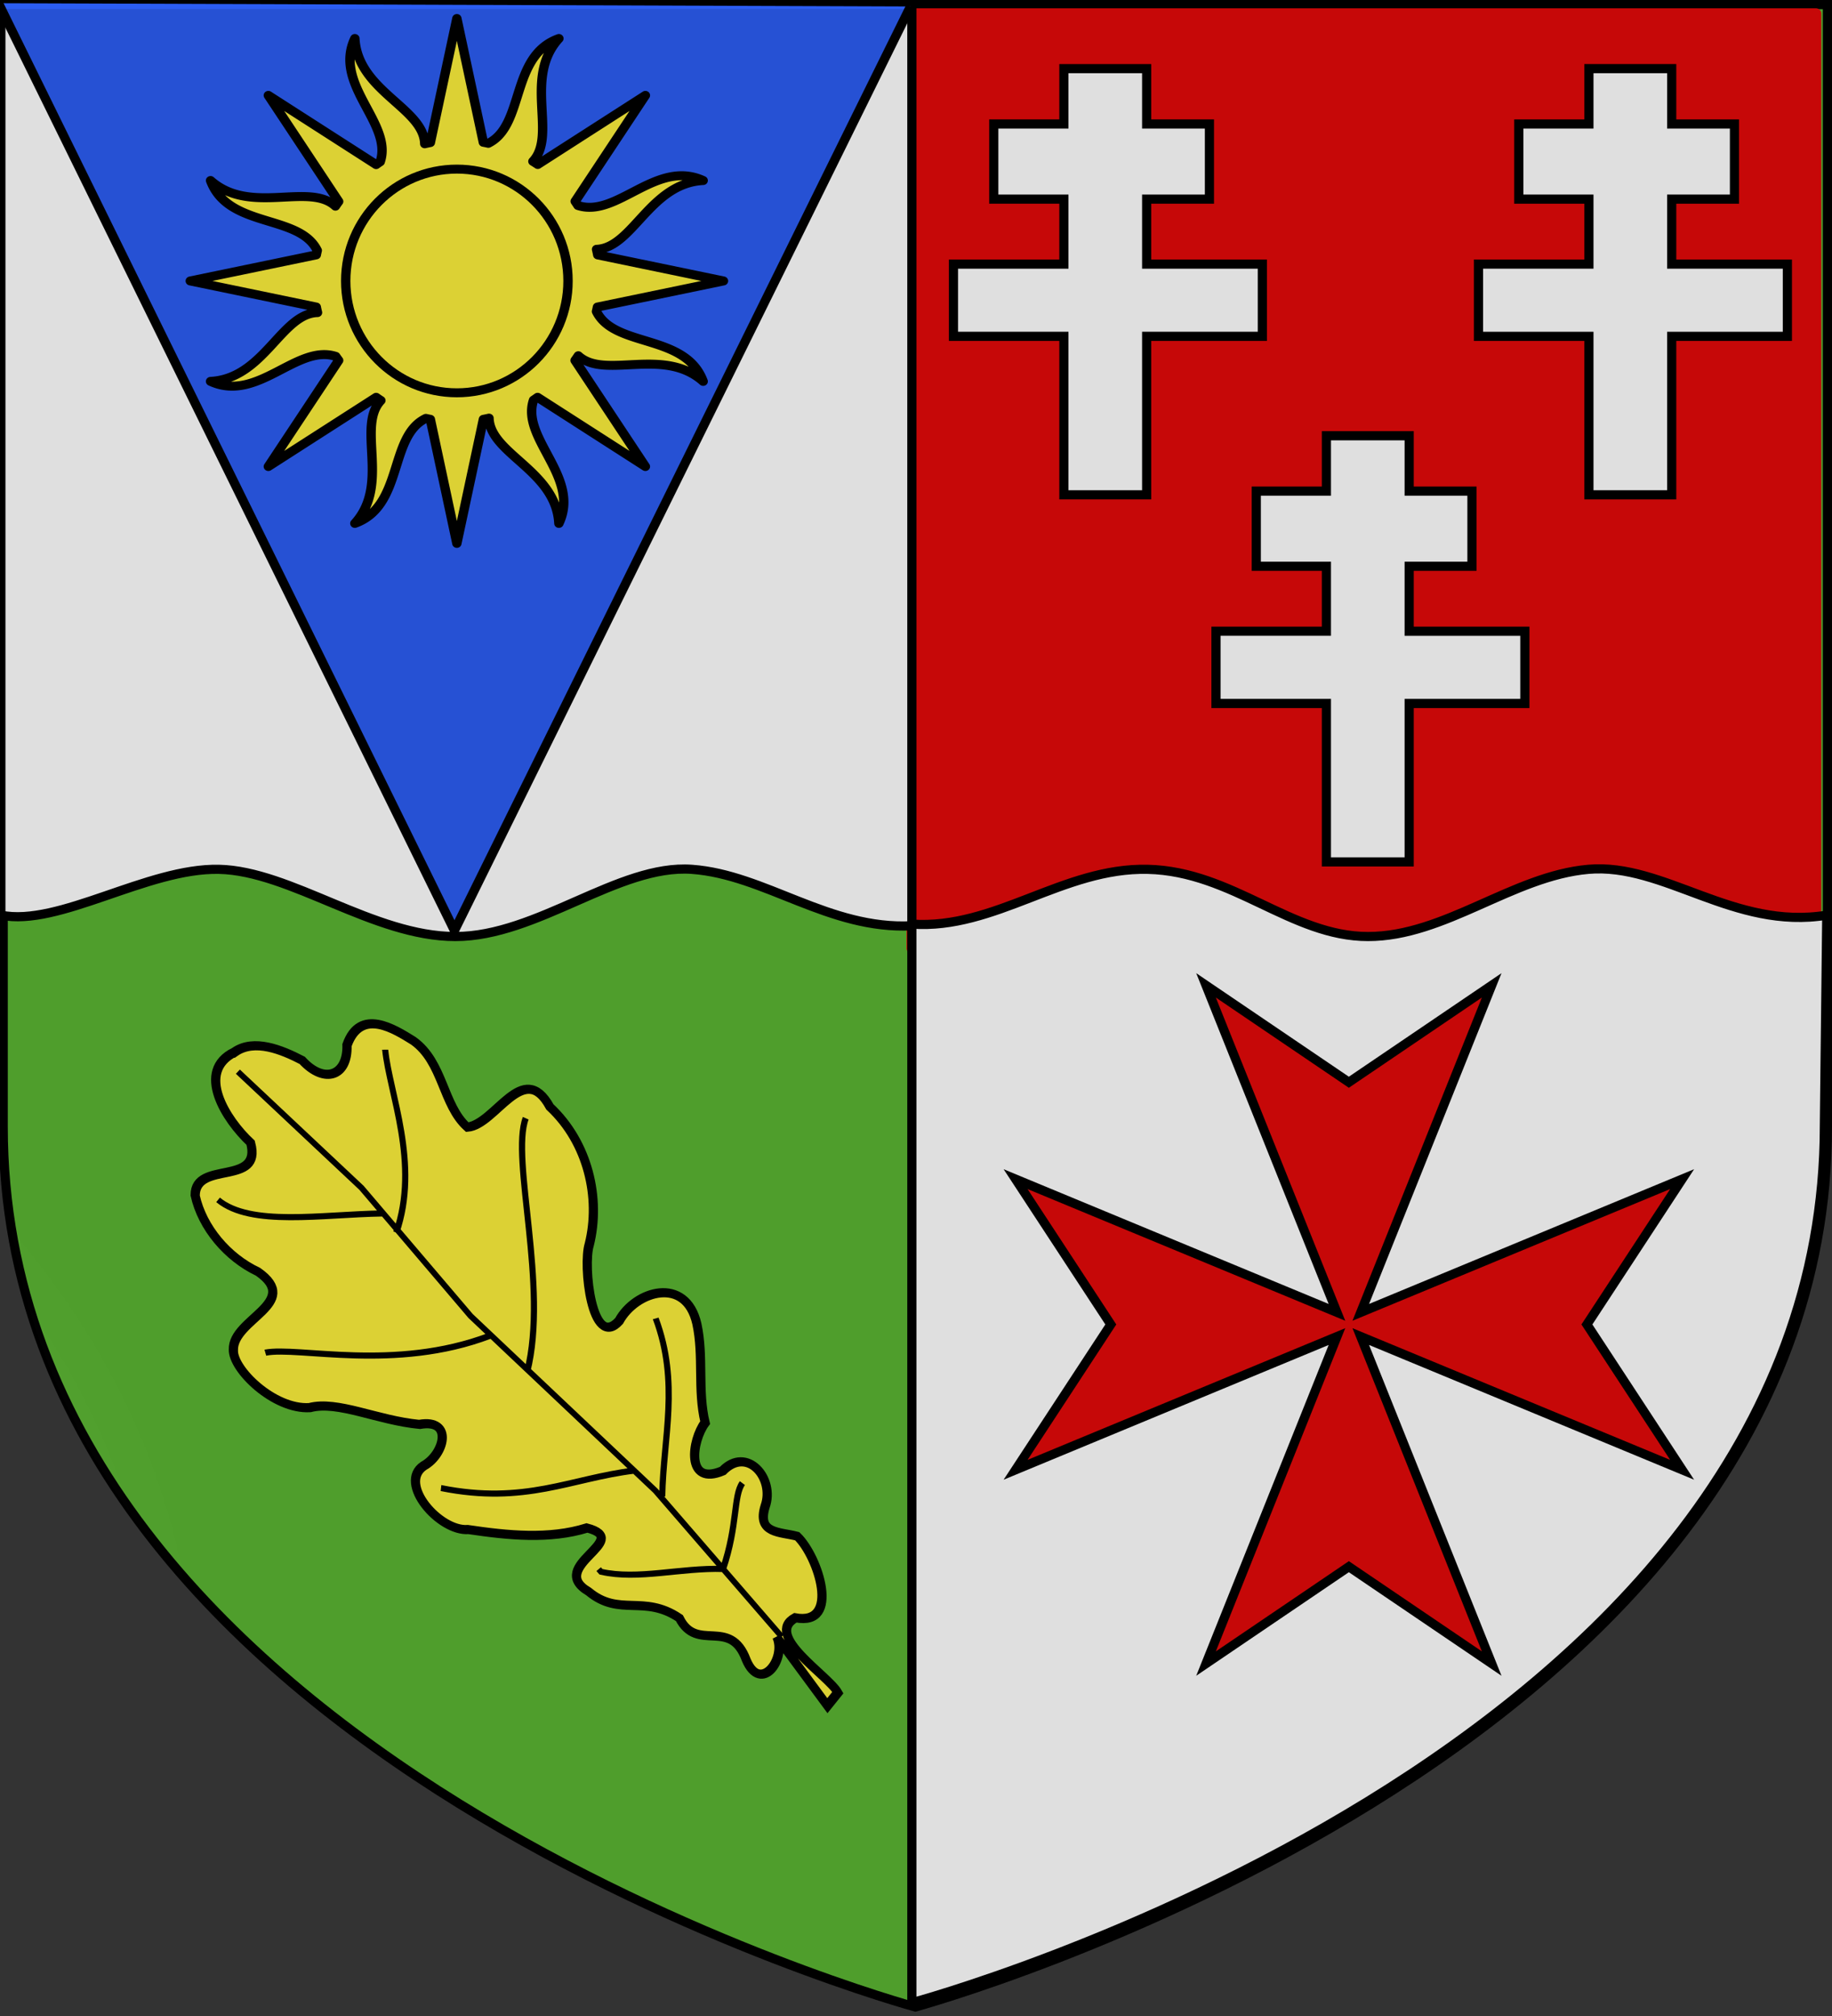 <svg xmlns="http://www.w3.org/2000/svg" xmlns:xlink="http://www.w3.org/1999/xlink" width="600" height="660" viewBox="-300 -300 600 660"><rect x="-300" y="-300" width="600" height="660" fill="#333333" stroke="none"/><defs><radialGradient xlink:href="#a" id="d" cx="221.445" cy="226.331" r="300" fx="221.445" fy="226.331" gradientTransform="matrix(1.354 0 0 .977 -636.123 332.8)" gradientUnits="userSpaceOnUse"/><linearGradient id="a"><stop offset="0" style="stop-color:white;stop-opacity:.314"/><stop offset=".19" style="stop-color:white;stop-opacity:.251"/><stop offset=".6" style="stop-color:#6b6b6b;stop-opacity:.125"/><stop offset="1" style="stop-color:black;stop-opacity:.125"/></linearGradient><path id="b" d="m-267.374-6.853-4.849 23.83-4.848-23.83v-44.741h-25.213v14.546h-9.698v-14.546h-14.546v-9.697h14.546v-14.546h9.698v14.546h25.213v-25.213h-14.546v-9.698h14.546v-14.546h9.697v14.546h14.546v9.698h-14.546v25.213h25.213v-14.546h9.698v14.546h14.546v9.697h-14.546v14.546h-9.698v-14.546h-25.213v44.741z" style="fill:#fcef3c;fill-opacity:1;stroke:#000;stroke-width:3.807;stroke-miterlimit:4;stroke-dasharray:none;stroke-opacity:1;display:inline"/></defs><g style="display:inline"><path d="M300.329 657.887s298.723-81.384 298.723-288.213V2.335H1.606v367.339c0 206.83 298.723 288.213 298.723 288.213z" style="display:inline;opacity:1;fill:#5ab532;fill-opacity:1;fill-rule:evenodd;stroke:#000;stroke-width:3;stroke-linecap:butt;stroke-linejoin:miter;stroke-miterlimit:4;stroke-dasharray:none;stroke-opacity:1" transform="translate(-300.552 -300.835)"/><rect width="299.581" height="309.413" x="-3.102" y="-297.26" rx="1.608" ry="1.591" style="display:inline;fill:#e20909;stroke:none;stroke-width:14.419"/><path d="M-1.357 355.655V3.085C-28.52 4.458-49.43-13.675-73.423-15.4c-23.994-1.723-50.599 22-77.43 22s-53.94-21.491-77.431-22c-23.491-.508-52.433 18.907-71.43 15v-299.498l298.357 1.13V2.54c27.295 1.887 49.5-18.582 77.26-17.938s46.991 22 72.127 22 47.322-19.789 72.128-22 47.704 20.04 78.127 15l-.787 68.971c0 206.83-298.855 287.083-298.855 287.083z" style="display:inline;opacity:1;fill:#fff;fill-opacity:1;fill-rule:evenodd;stroke:#000;stroke-width:3;stroke-linecap:butt;stroke-linejoin:miter;stroke-miterlimit:4;stroke-dasharray:none;stroke-opacity:1"/><path d="m-300.505-298.945 149.345 303.6L-1.815-297.882" style="display:inline;fill:#2b5df2;stroke:#000;stroke-width:3;stroke-linecap:butt;stroke-linejoin:miter;stroke-miterlimit:4;stroke-dasharray:none;stroke-opacity:1"/></g><g style="display:inline"><path d="m32.614 181.184 105.253-43.615-42.88 107.054 46.778-31.72 46.78 31.72-42.882-107.054 105.253 43.615-31.186-47.58 31.186-47.579-105.253 43.615 42.881-107.054-46.779 31.72-46.779-31.72 42.88 107.054L32.615 86.025l31.186 47.58Z" style="display:inline;fill:#e20909;stroke:#000;stroke-width:3;stroke-miterlimit:4;stroke-dasharray:none;stroke-opacity:1"/><g style="display:inline;stroke-width:1.197" transform="matrix(.854 0 0 .818 -23.982 -72.027)"><path d="m-147.996-271.278-10.169 49.642a54.983 56.481 0 0 0-2.153.481c-.401-14.314-25.726-21.075-26.804-42.128-8.433 18.475 14.702 33.993 9.726 49.332a54.983 56.481 0 0 0-1.56 1.133l-41.336-27.699 26.966 42.462a54.983 56.481 0 0 0-1.243 1.866c-10.169-9.708-32.665 3.816-47.886-10.257 6.782 19.265 34.01 13.312 40.918 27.994a54.983 56.481 0 0 0-.37 1.753l-48.33 10.448 48.327 10.445a54.983 56.481 0 0 0 .469 2.213c-13.937.408-20.517 26.427-41.014 27.534 17.987 8.663 33.094-15.109 48.027-9.994a54.983 56.481 0 0 0 1.102 1.603l-26.966 42.464 41.339-27.698a54.983 56.481 0 0 0 1.815 1.275c-9.45 10.444 3.715 33.554-9.984 49.19 18.753-6.967 12.957-34.935 27.248-42.033a54.983 56.481 0 0 0 1.71.383l10.168 49.645 10.17-49.645a54.983 56.481 0 0 0 2.152-.481c.396 14.315 25.724 21.075 26.803 42.131 8.432-18.478-14.706-33.995-9.726-49.335a54.983 56.481 0 0 0 1.56-1.133L-75.7-91.986l-26.963-42.462a54.983 56.481 0 0 0 1.24-1.868c10.167 9.708 32.663-3.816 47.886 10.257-6.783-19.264-34.008-13.31-40.918-27.988a54.983 56.481 0 0 0 .373-1.759l48.327-10.445-48.212-10.423a54.983 56.481 0 0 0-.461-2.24c13.853-.553 20.454-26.425 40.89-27.532-17.98-8.657-33.08 15.097-48.01 10a54.983 56.481 0 0 0-1.07-1.68l26.918-42.39-41.266 27.651a54.983 56.481 0 0 0-1.867-1.25c9.413-10.454-3.726-33.541 9.963-49.168-18.671 6.938-13 34.7-27.064 41.942a54.983 56.481 0 0 0-1.914-.41z" style="fill:#fcef3c;fill-opacity:1;fill-rule:evenodd;stroke:#000;stroke-width:3.59;stroke-linecap:round;stroke-linejoin:round;stroke-miterlimit:4;stroke-dasharray:none"/><ellipse cx="-147.996" cy="-166.251" rx="42.627" ry="44.763" style="fill:#fcef3c;stroke:#000;stroke-width:3.59"/></g><g style="display:inline;fill:#fcef3c;stroke-width:1.699;stroke-miterlimit:4;stroke-dasharray:none"><path d="M74.99 2.763C62.55-.033 60.137 15.175 61.184 24.019c-5.796 11.033-15.447-5.96-22.236 1.36-4.576 7.796-4.69 18.17-.729 26.288 3.827 13.902-14.63 5.335-20.279 11.766-3.882 3.794-2.551 19.147 5.746 24.806 7.578 3.268 12.455 14.158 20.932 22.105 8.695 4.619-.335 10.383-6.967 9.182-9.092-.854-9.098 16.144-2.393 20.586 7.653 8.01 15.91 15.875 26.423 19.9 7.982 10.482-16.378.842-11.769 13.297 1.892 10.446 11.648 9.913 14.885 20.846-2.809 10.181 11.436 8.35 6.719 19.93-3.335 9.393 9.05 6.706 11.065.524l-1.962 22.625 4.8-.89c1.181-5.244-5.442-24.364 4.906-22.54 8.388 9.574 16.706-8.525 15.962-16.34-2.963-3.904-8.458-7.41-1.359-11.575 7.507-4.028 7.64-15.456-2.558-14.483-11.23-3.091-1.056-11.46 5.328-12.846 4.455-7.952 12.319-13.69 17.008-21.602 6.786-11.726-7.075-17.223-16.526-13.826-11.66 1.48 2.603-17.569 7.993-20.689 11.382-7.516 19.18-21.007 17.588-34.844 3.38-14.408-15.316-5.623-22.013-9.912-1.215-8.713 7.131-17.367 4.607-26.853-1.873-5.452-5.148-15.877-15.408-10.377-5.703 6.497-12.464 4.17-12.734-4.512-2.47-5.64-6.336-12.641-13.223-13.182Z" style="display:inline;fill:#fcef3c;stroke:#000;stroke-width:2.548;stroke-miterlimit:4;stroke-dasharray:none" transform="matrix(.866 -.72 .807 .93 -290.289 95.824)"/><path d="M76.494 60.774c-13.318-9.983-31.308-19.499-33.35-30.61M76.038 67.17c18.33-9.98 25.064-29.614 32.436-39.288M76.95 104.174C49.158 95.4 32.947 73.792 24.414 69.454m53.908 48.426c20.962-13.759 36.834-46.313 47.969-52.081m-43.4 90.456c-15.229-9.11-30.457-11.486-45.686-29.238m47.056 39.289c11.373-11.786 25.448-20.195 32.436-37.462m-12.335 48.426c-4.37 1.02-8.96 7.79-20.61 14.262-9.04-7.47-20.852-12.193-27.359-20.201v-.914m27.335 44.926.076-51.322-7.31-67.156.457-44.772-5.025-44.77" style="display:inline;fill:#fcef3c;stroke:#000;stroke-width:1.699;stroke-miterlimit:4;stroke-dasharray:none" transform="matrix(.866 -.72 .807 .93 -290.289 95.824)"/></g><g style="display:inline" transform="translate(-6.875 -2.805)"><path id="c" d="M141.284-154.538v18.127h-22.963v24.6h22.963v21.268h-36.163v23.653h36.163v51.878h27.113V-66.89h37.887v-23.653h-37.887v-21.268h20.557v-24.6h-20.557v-18.127z" style="fill:#fff;stroke:#000;stroke-width:3;stroke-linecap:butt;stroke-linejoin:miter;stroke-miterlimit:4;stroke-dasharray:none;stroke-opacity:1"/><use xlink:href="#c" width="100%" height="100%" transform="translate(-85.976 -120.189)"/><use xlink:href="#c" width="100%" height="100%" transform="translate(85.976 -120.189)"/></g></g><g style="display:inline"><path d="M300.329 657.887s298.723-81.384 298.723-288.213V2.335H1.606v367.339c0 206.83 298.723 288.213 298.723 288.213" style="opacity:1;fill:url(#d);fill-opacity:1;fill-rule:evenodd;stroke:none;stroke-width:3;stroke-linecap:butt;stroke-linejoin:miter;stroke-miterlimit:4;stroke-dasharray:none;stroke-opacity:1" transform="translate(-300.329 -299.387)"/></g></svg>
